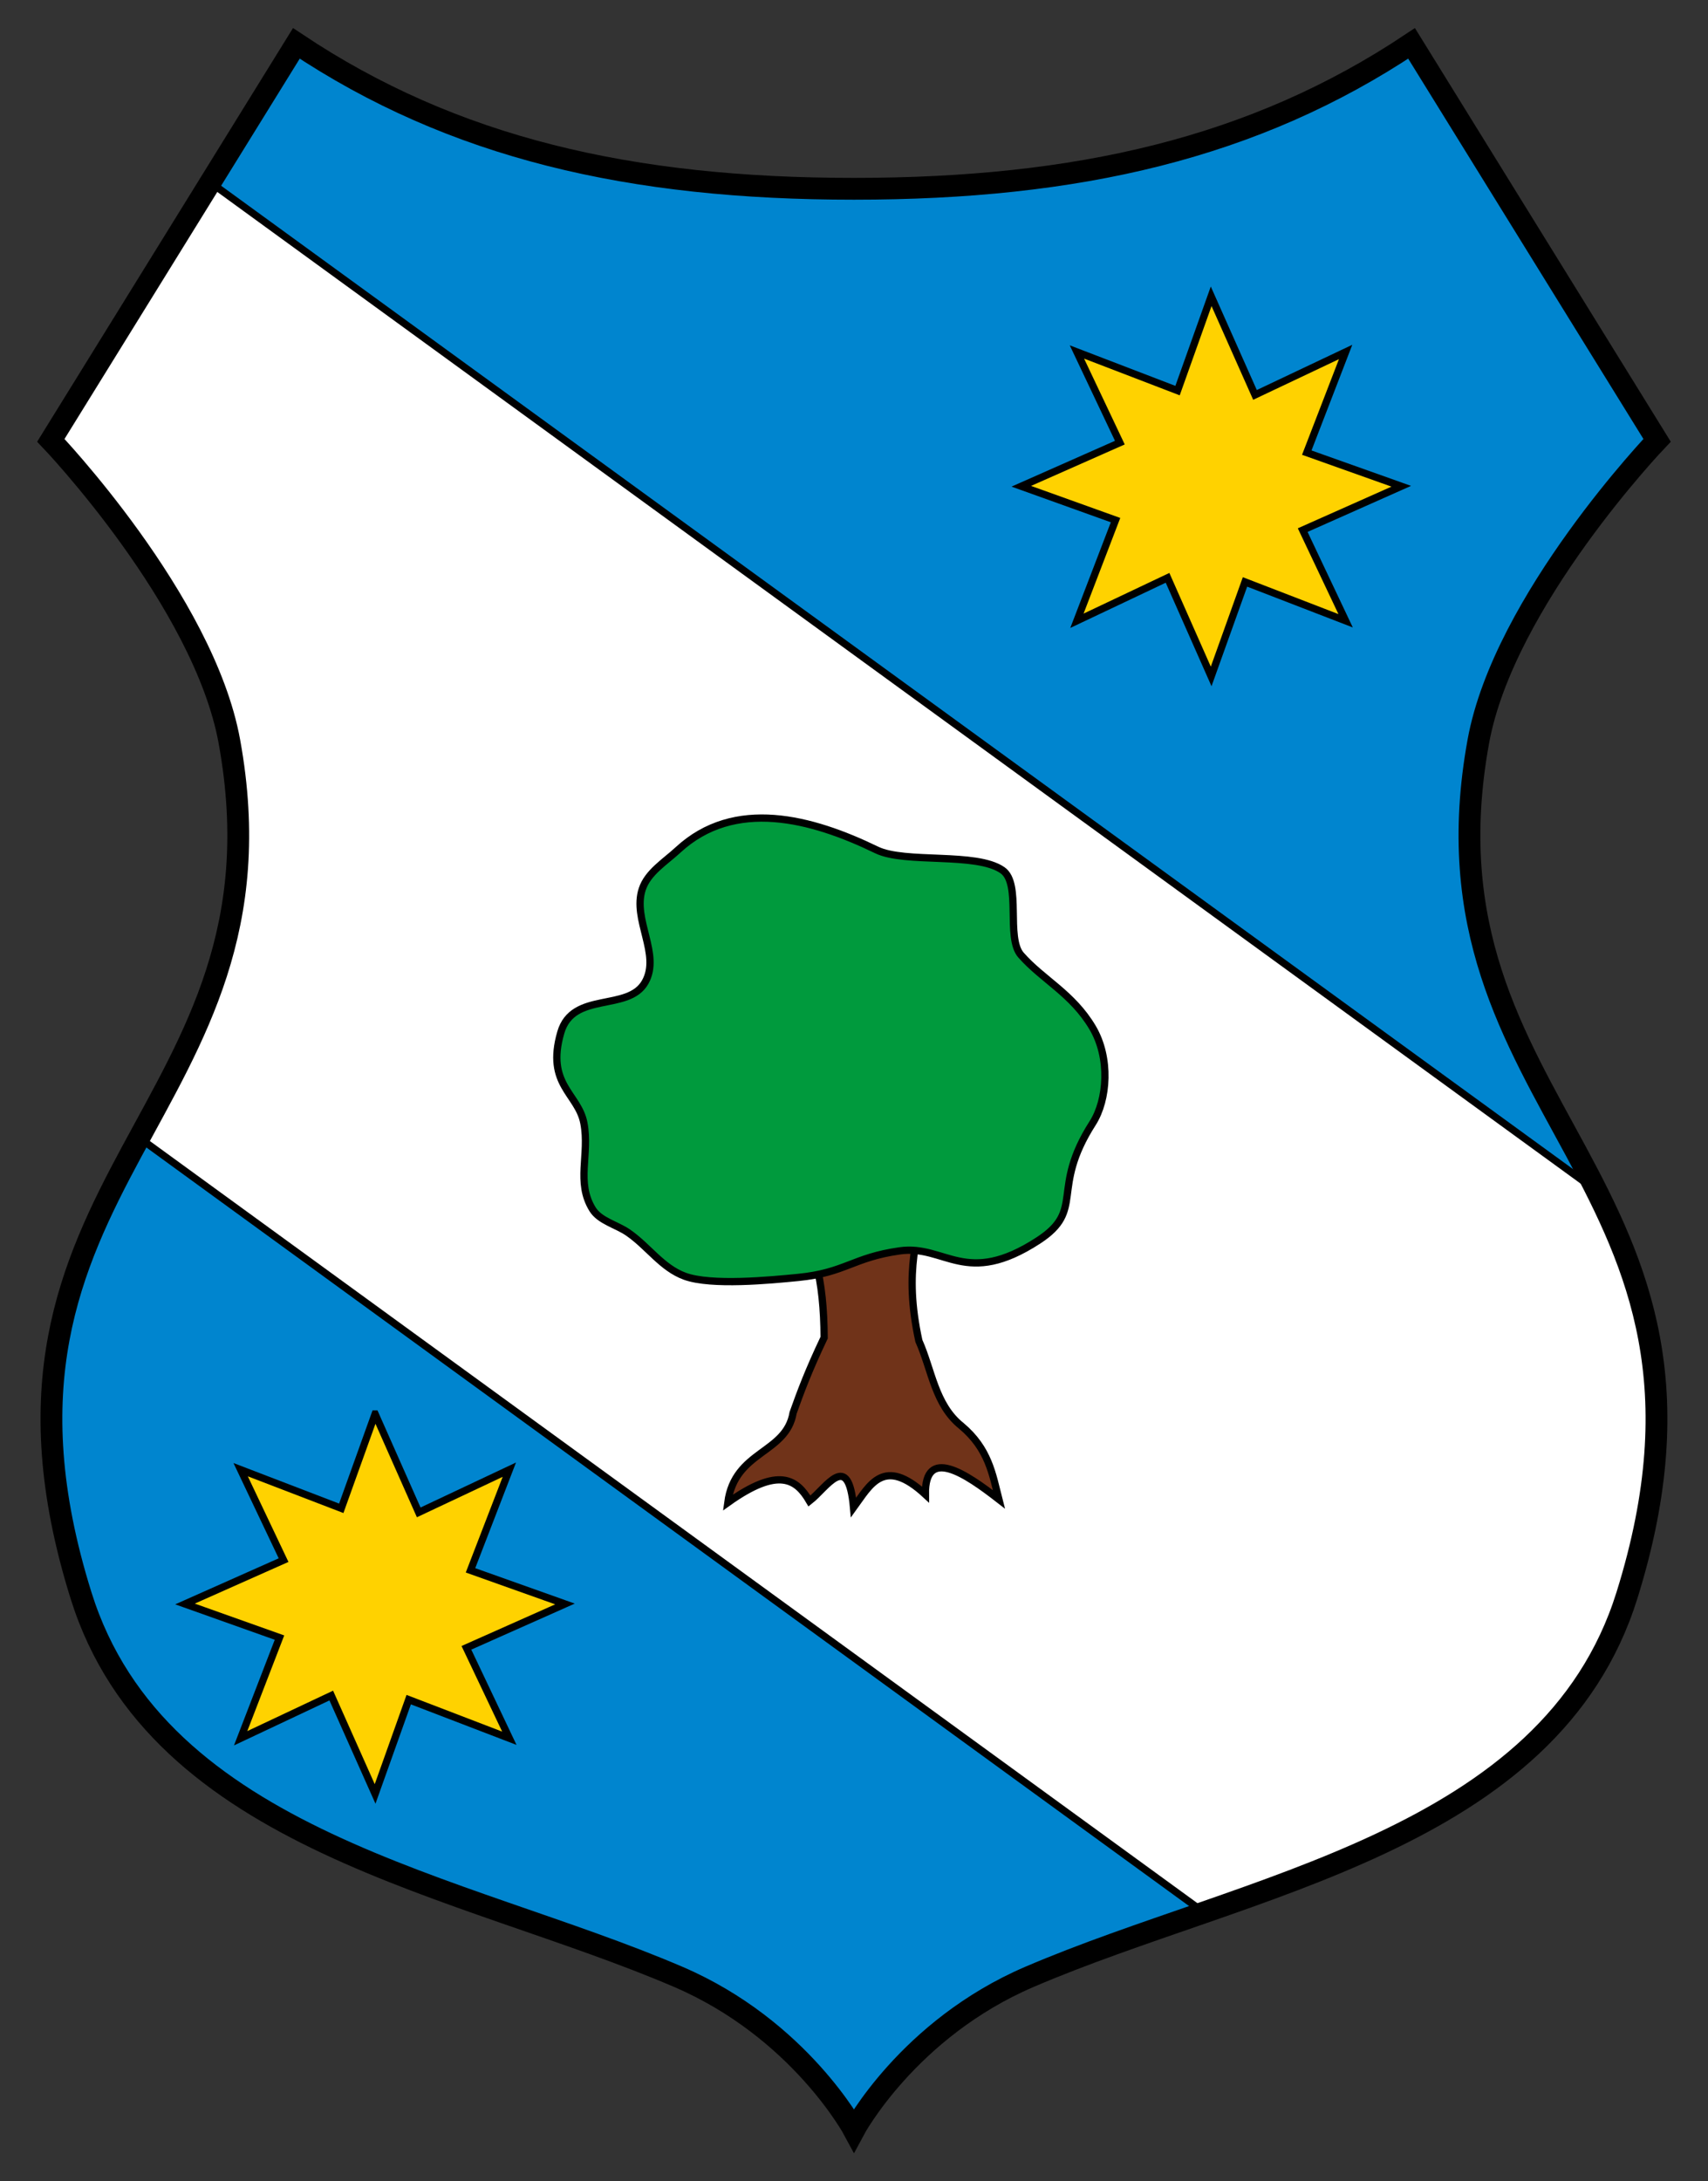 <?xml version="1.0" encoding="UTF-8" standalone="no"?>
<!-- Created with Inkscape (http://www.inkscape.org/) -->

<svg
   xmlns:dc="http://purl.org/dc/elements/1.1/"
   xmlns:cc="http://creativecommons.org/ns#"
   xmlns:rdf="http://www.w3.org/1999/02/22-rdf-syntax-ns#"
   xmlns:svg="http://www.w3.org/2000/svg"
   xmlns="http://www.w3.org/2000/svg"
   version="1.1"
   width="235"
   height="300"
   id="svg2">
  <rect width="100%" height="100%" fill="#333333" stroke="none"/>
  <defs
     id="defs7" />
  <g
     transform="translate(-100.984,-0.531)"
     id="g3960">
    <path
       d="m 141.76,6.496 -33.781,54.594 c -3e-13,-9.9e-14 21.028,22.005 24.562,41.406 9.324,51.179 -38.347,60.119 -20.406,117.469 10.582,33.828 52.379,39.671 82.156,52.438 16.737,7.176 24.188,21.094 24.188,21.094 0,0 7.419,-13.918 24.156,-21.094 29.778,-12.767 71.605,-18.61 82.188,-52.438 17.94,-57.35 -29.762,-66.29 -20.438,-117.469 3.535,-19.401 24.594,-41.406 24.594,-41.406 l -33.781,-54.594 c -21.601,14.41 -45.991,20 -76.719,20 -30.728,-1.1e-13 -55.118,-5.59 -76.719,-20 z"
       id="path28"
       style="fill:#0085cf" />
    <path
       d="m 129.938,25.625 -21.969,35.469 c -4e-13,-9.9e-14 21.028,22.005 24.562,41.406 4.474,24.559 -4.18,39.377 -12.406,54.5 l 146.531,106.562 c 24.793,-8.607 50.23,-18.255 58.156,-43.594 7.972,-25.485 2.969,-41.398 -4.219,-55.719 L 129.938,25.625 z"
       id="rect33"
       style="fill:#ffffff;stroke:#000000" />
    <path
       d="M 267.625,41.281 263,54.25 l -13.844,-5.312 5.906,12.469 -13.562,6 12.969,4.656 -5.312,13.844 L 261.625,80 l 6,13.562 4.656,-13 13.844,5.344 -5.906,-12.469 13.562,-6.031 -13,-4.625 L 286.125,48.938 273.656,54.844 267.625,41.281 z M 152.594,195 l -4.656,12.969 -13.844,-5.312 5.906,12.438 -13.562,6.031 13,4.625 -5.344,13.844 12.469,-5.875 6.031,13.531 4.625,-12.969 13.844,5.312 -5.906,-12.438 13.562,-6.031 -13,-4.625 5.344,-13.844 -12.469,5.875 -6,-13.531 z"
       id="path40"
       style="fill:#ffd200;stroke:#000000" />
    <path
       d="m 209.432,168.092 c 3.635,2.488 4.896,8.536 4.944,16.404 -2.182,4.584 -3.264,7.518 -4.27,10.337 -0.952,5.653 -8.039,5.16 -8.989,12.359 7.053,-5.037 9.507,-3.175 11.236,-0.225 2.391,-1.852 5.358,-7.059 6.067,0.899 2.262,-3.097 4.156,-7.086 9.888,-1.798 -0.084,-6.692 5.562,-2.862 10.112,0.674 -0.885,-3.455 -1.4,-6.946 -5.168,-10.112 -3.65,-2.922 -4.056,-7.698 -5.843,-11.685 -2.153,-9.937 -0.001,-14.397 0.899,-20.449 l -6.741,-10.562 c -6.927,5.311 -9.915,6.23 -12.135,14.157 z"
       id="path45"
       style="fill:#703319;stroke:#000000;stroke-width:1px" />
    <path
       d="m 194.269,117.426 c 7.774,-7.181 18.366,-4.347 27.331,0 3.933,1.907 13.701,0.266 17.315,2.788 2.654,1.852 0.43,9.26 2.548,11.671 2.969,3.381 7.065,5.279 9.843,9.969 2.472,4.174 2.06,9.945 0.009,13.151 -5.895,9.214 -0.951,11.884 -7.468,16.128 -10.007,6.517 -12.804,0.549 -19.068,1.43 -6.47,0.911 -7.481,3.016 -13.983,3.655 -3.848,0.378 -11.938,1.161 -15.572,-0.159 -3.181,-1.155 -5.071,-4.13 -7.865,-6.038 -1.546,-1.056 -3.863,-1.584 -4.846,-3.178 -2.309,-3.744 -0.374,-7.516 -1.192,-11.838 -0.772,-4.082 -5.26,-5.285 -3.178,-12.474 1.656,-5.719 9.268,-2.812 11.6,-6.912 2.186,-3.844 -1.77,-8.588 -0.397,-12.791 0.756,-2.317 3.136,-3.749 4.926,-5.403 z"
       id="path47"
       style="fill:#009a3d;stroke:#000000;stroke-width:1px" />
    <path
       d="m 141.76,6.496 -33.781,54.594 c -3e-13,-9.9e-14 21.028,22.005 24.562,41.406 9.324,51.179 -38.347,60.119 -20.406,117.469 10.582,33.828 52.379,39.671 82.156,52.438 16.737,7.176 24.188,21.094 24.188,21.094 0,0 7.419,-13.918 24.156,-21.094 29.778,-12.767 71.605,-18.61 82.188,-52.438 17.94,-57.35 -29.762,-66.29 -20.438,-117.469 3.535,-19.401 24.594,-41.406 24.594,-41.406 l -33.781,-54.594 c -21.601,14.41 -45.991,20 -76.719,20 -30.728,-1.1e-13 -55.118,-5.59 -76.719,-20 z"
       id="path3956"
       style="fill:none;stroke:#000000;stroke-width:3" />
  </g>
</svg>
